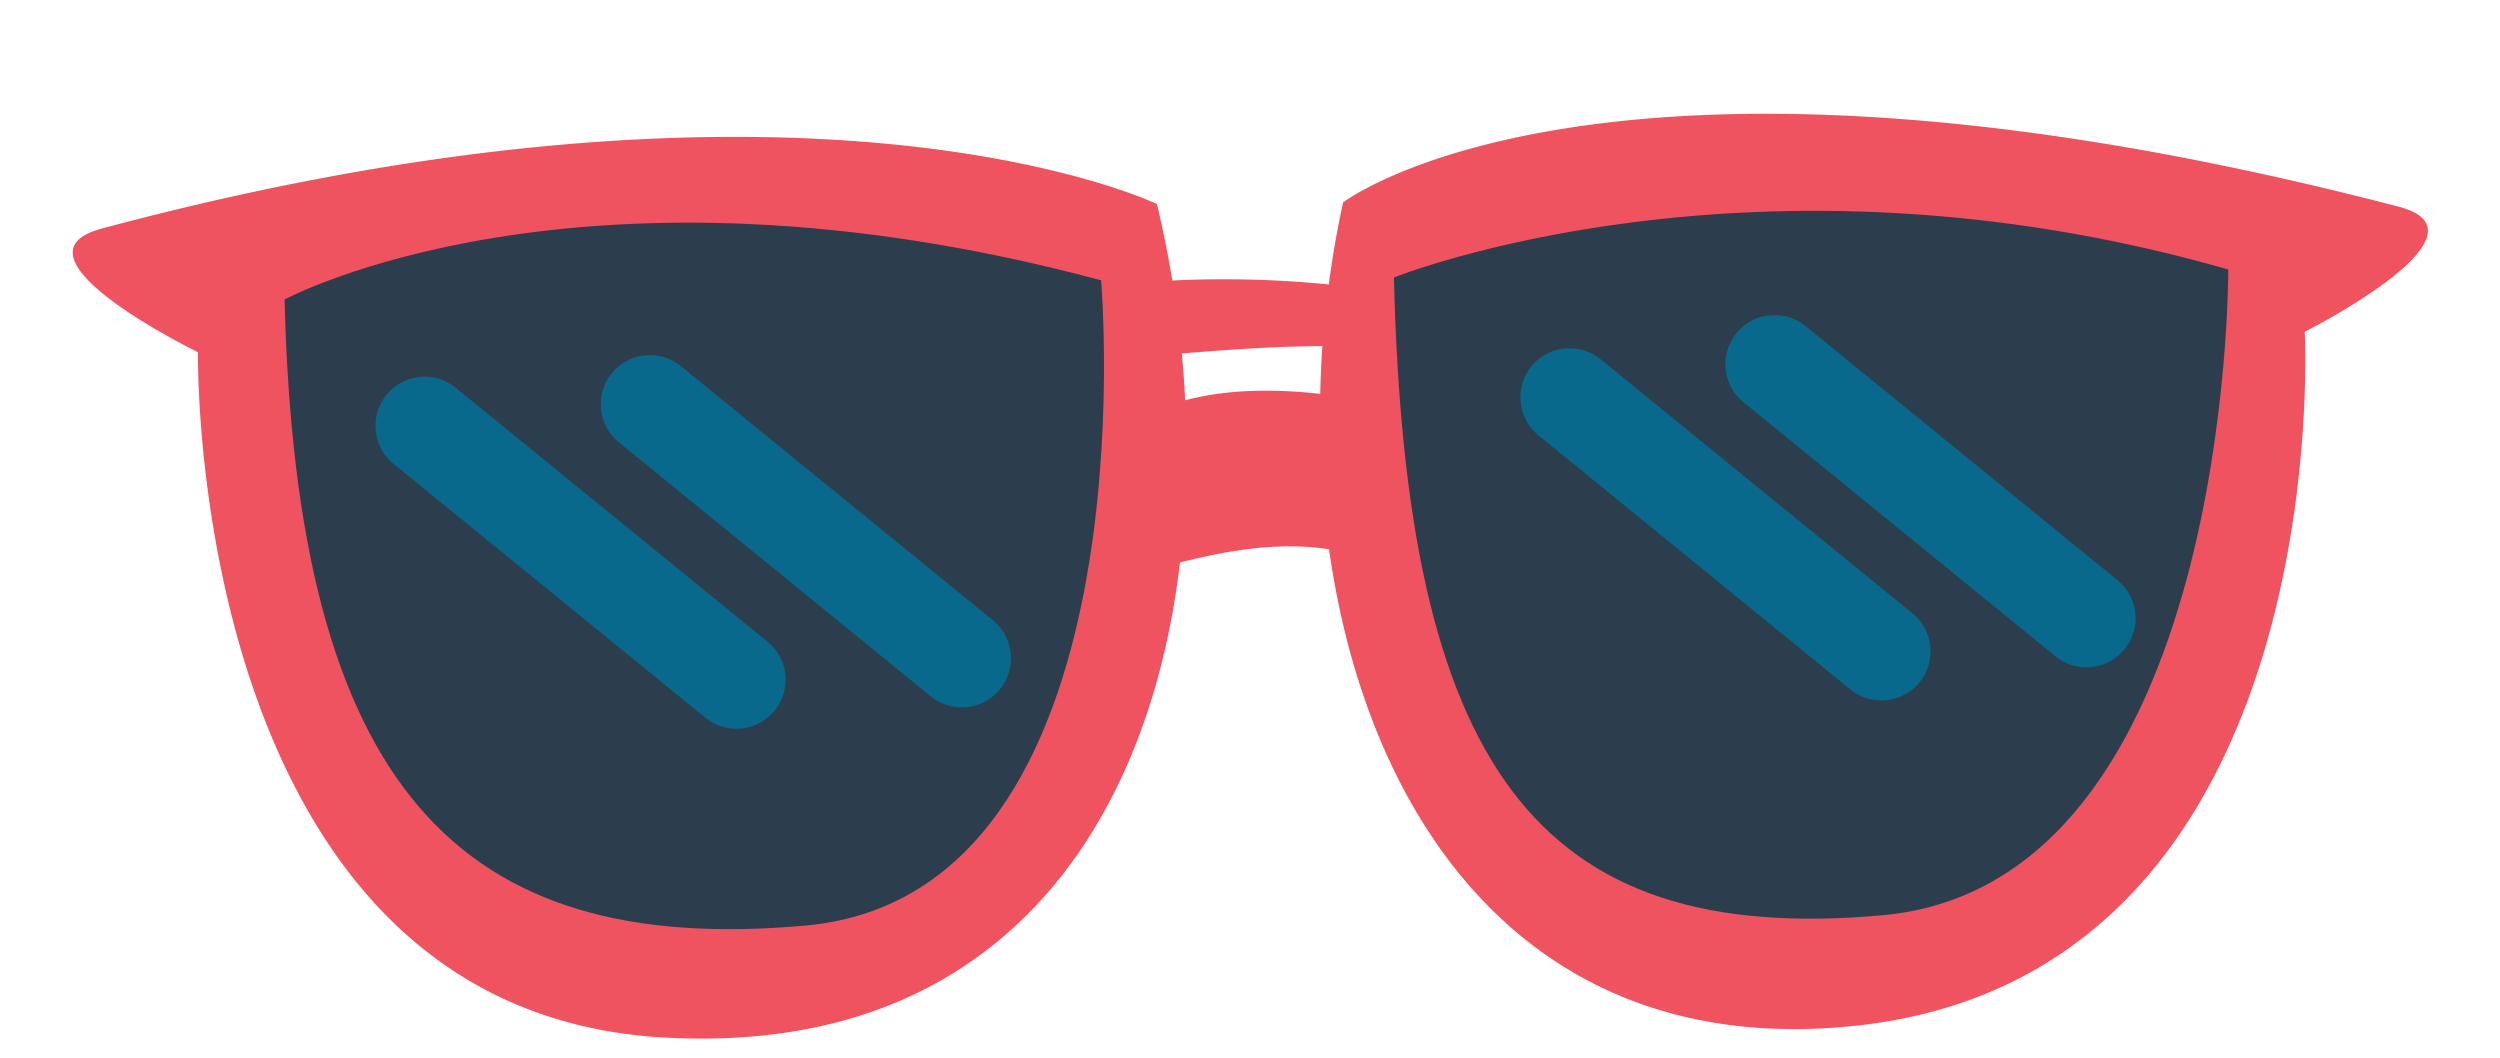 <?xml version="1.0" encoding="UTF-8"?><svg xmlns="http://www.w3.org/2000/svg" xmlns:xlink="http://www.w3.org/1999/xlink" data-name="Layer 1" height="180.6" preserveAspectRatio="xMidYMid meet" version="1.0" viewBox="41.2 158.8 426.8 180.6" width="426.8" zoomAndPan="magnify"><g id="change1_1"><path d="M450.68,194.08c-135.34-35.25-180.19-.72-180.19-.72-1,4.6-1.82,9.29-2.44,14a181.88,181.88,0,0,0-26.71-.67c-.72-4.4-1.6-8.76-2.62-13.05,0,0-58.56-28.41-180.15,4.18C41.23,202.48,75,218.93,75,218.93s-1.93,112.48,79.65,117c56.38,3.15,82.59-35.34,88-81.11,7.11-1.76,16.25-3.69,25.45-2.24,6.63,47,34.67,86.83,89.17,81.41,83.38-8.29,77.4-118.55,77.4-118.55S468.06,198.61,450.68,194.08ZM243.53,227.14c-.13-2.65-.32-5.31-.57-8,7-.56,15.74-1.24,24-1.25q-.28,4.06-.37,8.15C260.17,225.32,251.48,225,243.53,227.14Z" fill="#f05360"/></g><g id="change2_1"><path d="M229.18,206.65s9.1,104.77-50.46,110.16-86.9-23.93-88.94-106.88C89.78,209.93,140,182.74,229.18,206.65Zm192.43-1.84c-81.17-23.31-142.44,1.36-142.44,1.36,2,83,23.87,114.27,83.43,108.88S421.61,204.81,421.61,204.81Z" fill="#2c3e4e"/></g><g id="change3_1"><path d="M173.43,280.12a8.38,8.38,0,0,1-11.79,1.21L108.4,238a8.38,8.38,0,0,1-1.21-11.79h0A8.38,8.38,0,0,1,119,225l53.25,43.37A8.37,8.37,0,0,1,173.43,280.12ZM367.69,263.5l-53.25-43.37a8.38,8.38,0,1,0-10.58,13l53.24,43.37a8.38,8.38,0,1,0,10.59-13Zm35-5.65-53.24-43.38a8.39,8.39,0,0,0-11.8,1.21h0a8.38,8.38,0,0,0,1.21,11.79l53.25,43.37a8.38,8.38,0,1,0,10.58-13Zm-192,6.83-53.25-43.37a8.38,8.38,0,1,0-10.58,13l53.25,43.37a8.38,8.38,0,1,0,10.58-13Z" fill="#09698c"/></g></svg>